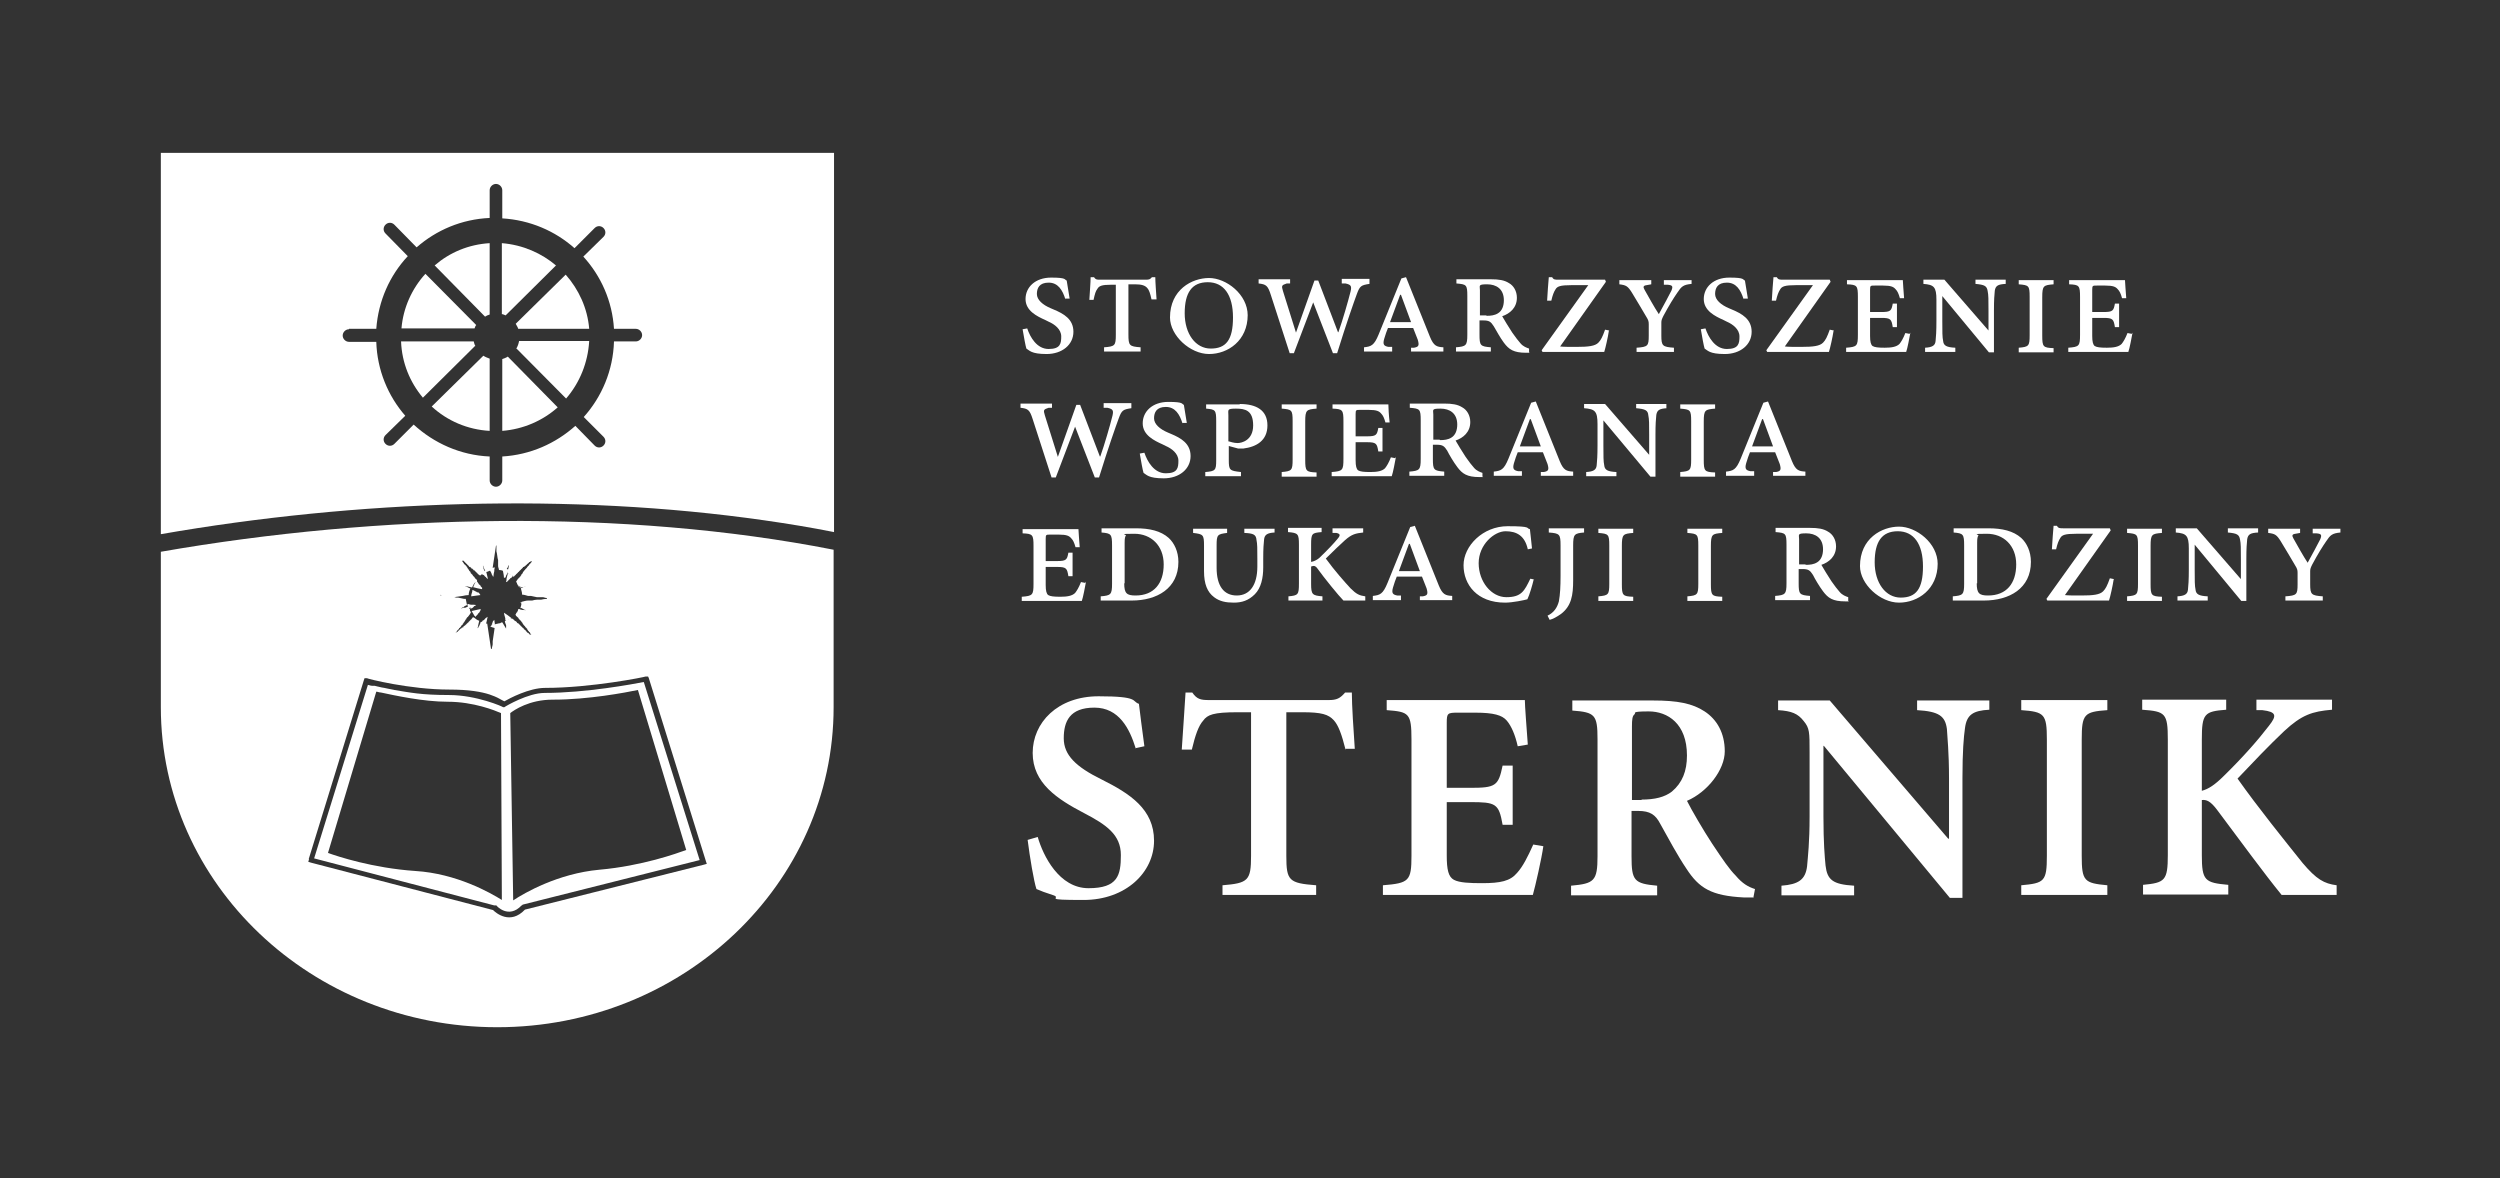 <?xml version="1.0" encoding="UTF-8"?>
<svg id="Layer_1" xmlns="http://www.w3.org/2000/svg" version="1.1" viewBox="0 0 595.3 280.5">
  <rect x="0" y="0" width="595.3" height="280.5" fill="#333333" stroke="none"/>
  <!-- Generator: Adobe Illustrator 29.1.0, SVG Export Plug-In . SVG Version: 2.1.0 Build 142)  -->
  <defs>
    <style>
      .st0 {
        fill: #fff;
      }
    </style>
  </defs>
  <g>
    <path class="st0" d="M270.4,178.1c-1.4-4.5-3.9-9.6-9.8-9.6s-7.3,3.3-7.3,7.3,2.9,6.8,9,9.8c6.8,3.4,12.5,7.1,12.5,14.6s-6.7,14.1-16.8,14.1-5.1-.4-7.1-1.1c-1.9-.6-3.2-1.1-4.1-1.5-.6-1.7-1.6-7.7-2.1-11.7l2.4-.7c1.3,4.5,5.1,12.2,12.1,12.2s7.7-3.1,7.7-7.9-3.4-7.2-8.8-10c-6.3-3.3-12.2-7.1-12.2-14.3s5.9-13.5,15.7-13.5,7.8,1.2,9.6,1.8c.3,2.6.7,5.6,1.3,10.1l-2.3.5Z"/>
    <path class="st0" d="M320.4,178.5c-.9-3.6-1.7-5.8-2.8-7-1.3-1.4-2.9-1.9-7.5-1.9h-3.8v34.2c0,5.9.6,6.5,7.1,7v2.3h-22.3v-2.3c6.1-.5,6.8-1.1,6.8-7v-34.2h-3.2c-5.8,0-7.2.6-8.2,2-1.1,1.2-1.9,3.5-2.7,6.9h-2.4c.3-4.9.7-9.9.9-13.6h1.6c1.1,1.6,2,1.8,4,1.8h28.5c1.9,0,2.7-.4,3.9-1.8h1.6c0,3.1.4,9,.7,13.4h-2.4Z"/>
    <path class="st0" d="M367.5,201.5c-.4,2.9-1.9,9.5-2.5,11.6h-35.7v-2.3c6.2-.5,6.8-1,6.8-7v-27.7c0-6.3-.6-6.6-5.9-7v-2.4h32.9c0,1.4.4,6.4.7,10.6l-2.4.4c-.6-2.7-1.5-4.8-2.6-6.1s-3.1-1.9-7.5-1.9h-4.1c-2.5,0-2.7.1-2.7,2.4v15.5h5.5c6.1,0,6.8-.4,7.8-5.3h2.4v14.1h-2.4c-.9-5.1-1.6-5.4-7.8-5.4h-5.5v12.7c0,3.4.4,5.1,1.7,5.8,1.3.7,3.8.8,6.7.8,4.4,0,6.7-.5,8.3-2.4,1.4-1.5,2.6-3.9,3.9-6.8l2.4.4Z"/>
    <path class="st0" d="M417.4,213.7c-.6,0-1.4,0-2.2,0-7.7-.4-10.6-2.2-13.6-6.8-2.1-3.1-4.3-7.2-6.3-10.8-1.1-2.1-2.4-3-5.2-3h-1.6v10.8c0,5.8.6,6.5,6.1,7v2.3h-20.5v-2.3c5.5-.5,6.3-1.1,6.3-7v-27.9c0-5.8-.6-6.4-6-6.8v-2.4h19.2c5.9,0,9.4.7,12.3,2.6,2.9,1.9,4.8,5.1,4.8,9.5s-4.1,9.7-9,11.8c1.1,2.2,3.9,7,6,10.2,2.6,3.9,4.1,6.1,5.6,7.6,1.6,1.9,3,2.7,4.6,3.2l-.4,2.1ZM390.8,190.4c3.3,0,5.6-.6,7.3-1.9,2.5-2.1,3.6-4.9,3.6-8.6,0-7.6-4.6-10.5-9.1-10.5s-2.9.4-3.4.7c-.5.4-.6,1.2-.6,2.9v17.5h2.4Z"/>
    <path class="st0" d="M473.7,169c-3.9.2-5.4,1.2-5.8,4.4-.3,2.1-.6,5.5-.6,11.9v28.5h-3l-30-36.2h-.1v16.8c0,6.3.3,9.6.5,11.7.4,3.4,1.7,4.5,6.8,4.8v2.3h-17.3v-2.3c4-.3,5.7-1.4,6.1-4.6.2-2.4.6-5.6.6-11.9v-15.2c0-4.9,0-5.8-1.4-7.5-1.4-1.8-2.9-2.4-6.1-2.6v-2.3h12.3l28.2,32.9h.2v-14.3c0-6.4-.4-9.8-.5-11.8-.4-3.1-1.9-4.2-7.1-4.5v-2.3h17.2v2.3Z"/>
    <path class="st0" d="M481.3,213.1v-2.3c5.5-.5,6.1-.9,6.1-7v-27.7c0-6.1-.6-6.6-6.1-7v-2.4h20.5v2.4c-5.5.4-6.1.9-6.1,7v27.7c0,6,.6,6.5,6.1,7v2.3h-20.5Z"/>
    <path class="st0" d="M543.3,213.1c-4-4.9-9.8-12.8-15.4-20.3-1.6-2.1-2.5-2.4-3.6-2.3v13.1c0,6.1.7,6.6,6.3,7.1v2.3h-20.3v-2.3c5.2-.5,5.9-1,5.9-7.1v-27.5c0-6.3-.6-6.7-6.1-7.1v-2.4h20v2.4c-5.2.4-5.8.9-5.8,7.1v12.2c1.6-.4,3.2-1.5,5.3-3.6,4.5-4.4,8.1-8.5,10.7-11.9,1.9-2.4,1.8-3.3-1.6-3.7h-1.4v-2.5h18v2.4c-4.7.4-7.2,1.2-11.4,5.1-3.6,3.4-7.4,7.4-11.1,11.3,4.8,6.8,11.1,14.6,15.5,20.1,3.3,3.9,5.1,4.9,8.1,5.3v2.3h-13.1Z"/>
  </g>
  <g>
    <path class="st0" d="M253.7,71.3c-.7-2.3-1.8-4-4-4s-2.8,1.3-2.8,2.7,1.4,2.6,3.3,3.4l.7.3c2.4,1,4.7,2.3,4.7,5.3,0,3.1-2.7,5.3-6.4,5.3s-4.1-.9-4.8-1.3c-.2-.6-.6-2.8-.9-4.6l1.1-.2c.7,2.1,2.3,4.9,5.1,4.9s3-1.3,3-3-1.6-2.9-3-3.5l-.8-.4c-2-.9-4.7-2.2-4.7-5s2.3-5.1,6.1-5.1,3.1.5,3.7.7c.2,1.1.4,2.5.7,4.3h-1.1Z"/>
    <path class="st0" d="M274.2,71.3c-.3-1.4-.6-2.3-1-2.7-.5-.6-1.3-.9-2.9-.9h-1.6v11.9c0,2.7.2,2.9,2.9,3.1v1h-8.7v-1c2.6-.2,2.8-.4,2.8-3v-11.9h-1.1c-2.3,0-2.9.3-3.3,1-.4.5-.6,1.2-.9,2.6h-1c.1-2.1.3-4,.3-5.4h.8c.4.6.7.6,1.4.6h11c.7,0,1-.1,1.4-.6h.8c0,1.1.2,3.7.3,5.3h-1.1Z"/>
    <path class="st0" d="M297.1,75c0,6.1-4.7,9.3-9.2,9.3s-9.3-4.4-9.3-8.7c0-6.6,5.2-9.4,9.3-9.4s9.2,3.9,9.2,8.9ZM282.1,74.6c0,4.9,2.6,8.4,6.2,8.4s5.3-2,5.3-7.4-2.2-8.4-6-8.4-5.5,2.5-5.5,7.4Z"/>
    <path class="st0" d="M326.1,67.6c-2,.3-2.3.5-3,2.4-.7,1.9-2.5,7-4.7,14.1h-1l-4.7-12.1h0l-4.6,12.1h-1l-4.5-13.9c-.7-2.2-1.1-2.5-2.9-2.7v-1h7.5v1h-.8c-1.2.4-1.3.5-.9,1.8l3.1,9.9h0l4.4-12.4h.9l4.7,12.3h.1c1-2.8,2.3-7.3,2.9-9.7.3-1.3.1-1.6-1.2-1.9h-.9v-1.1h6.6v1Z"/>
    <path class="st0" d="M336,83.8v-1h.7c1.1-.2,1.3-.5.9-1.9l-1.1-2.8h-6c-.3.7-.6,1.6-.9,2.6-.4,1.4,0,1.7,1,1.9h.9v1.1h-6.7v-1c1.7-.2,2.4-.4,3.5-3.1l5.4-13.3,1.1-.3,5.7,14.2c.9,2.2,1.6,2.4,3.2,2.5v1h-7.7ZM333.4,70.2h0l-2.4,6.5h5l-2.4-6.5Z"/>
    <path class="st0" d="M364.3,84h-.9c-3,0-4.1-.8-5.3-2.4-.9-1.2-1.8-2.9-2.4-3.9-.7-1.1-1.1-1.4-2.5-1.4h-.9v3.4c0,2.6.2,2.8,2.7,3v1h-8.3v-1c2.4-.2,2.7-.4,2.7-3v-9.2c0-2.7-.2-2.8-2.6-3v-1h8.2c1.9,0,3.2.2,4.3.9,1.1.6,1.9,1.9,1.9,3.5,0,2.4-1.7,3.8-3.5,4.4.4.7,1.6,2.7,2.4,3.9.9,1.3,1.4,1.9,2,2.6.6.7,1.4,1,2,1.2v.9ZM354,75.2c1,0,1.9-.1,2.7-.6,1-.6,1.4-1.8,1.4-3.1,0-2.7-1.8-3.8-4-3.8s-1.7.3-1.7,1.4v6h1.5Z"/>
    <path class="st0" d="M383.1,78.8c-.2,1.4-.8,4.1-1.1,5h-14.7l-.2-.4,11.1-15.5h-4c-2.7,0-3.4.3-3.8,1-.4.6-.7,1.4-1,2.7h-1c.1-2.2.3-4.2.4-5.6h.8c.3.6.7.6,1.5.6h11.1l.2.5-10.9,15.4c.8.1,2,.1,3.9.1,2.9,0,4.4-.2,5.2-1,.6-.6,1-1.4,1.6-3.1l1,.2Z"/>
    <path class="st0" d="M402.8,67.6c-2,.2-2.4.6-3.4,2.1-.9,1.3-1.9,2.9-3.3,5.5-.4.8-.5,1.1-.5,1.6v3.1c0,2.5.3,2.7,3,2.9v1h-8.9v-1c2.7-.2,2.9-.4,2.9-2.9v-2.7c0-.7-.1-1-.6-1.8-.9-1.5-1.8-3.1-3.4-5.7-1-1.6-1.4-1.8-3-2v-1h7.6v1l-1.1.2c-.8.1-.9.4-.5,1.1.9,1.6,2.4,4.3,3.4,5.8,1.1-2,2.4-4.4,3-5.6.4-1,.3-1.3-.9-1.4h-.9v-1.1h6.6v1Z"/>
    <path class="st0" d="M415.2,71.3c-.7-2.3-1.8-4-4-4s-2.8,1.3-2.8,2.7,1.4,2.6,3.3,3.4l.7.3c2.4,1,4.7,2.3,4.7,5.3,0,3.1-2.7,5.3-6.4,5.3s-4.1-.9-4.8-1.3c-.2-.6-.6-2.8-.9-4.6l1.1-.2c.7,2.1,2.3,4.9,5.1,4.9s3-1.3,3-3-1.6-2.9-3-3.5l-.8-.4c-2-.9-4.7-2.2-4.7-5s2.3-5.1,6.1-5.1,3.1.5,3.7.7c.2,1.1.4,2.5.7,4.3h-1.1Z"/>
    <path class="st0" d="M436.6,78.8c-.2,1.4-.8,4.1-1.1,5h-14.7l-.2-.4,11.1-15.5h-4c-2.7,0-3.4.3-3.8,1-.4.6-.7,1.4-1,2.7h-1c.1-2.2.3-4.2.4-5.6h.8c.3.6.7.6,1.5.6h11.1l.2.5-10.9,15.4c.8.1,2,.1,3.9.1,2.9,0,4.4-.2,5.2-1,.6-.6,1-1.4,1.6-3.1l1,.2Z"/>
    <path class="st0" d="M454.9,79.2c-.2,1.1-.7,3.8-1,4.6h-14.3v-1c2.6-.2,2.8-.4,2.8-3.1v-9c0-2.7-.2-2.9-2.6-3v-1h13.3c0,.7.2,2.6.3,4.3h-1c-.3-1.1-.6-1.7-1-2.1-.5-.6-1.1-.9-3-.9h-2c-1,0-1.1,0-1.1,1v5.3h2.7c2.2,0,2.4-.3,2.7-2h1v5.6h-1c-.3-1.9-.5-2.2-2.7-2.2h-2.7v4.3c0,1.4.2,2.1.6,2.4.5.3,1.3.4,2.9.4s2.8-.2,3.5-.9c.4-.5.9-1.3,1.4-2.6l1,.2Z"/>
    <path class="st0" d="M477.6,67.6c-1.8.1-2.4.4-2.6,1.6-.1,1-.2,2.2-.2,4.7v10h-1.2l-11.1-13.4h0v5.9c0,2.6,0,3.9.2,4.8.1,1.1.8,1.5,2.9,1.6v1h-7.2v-1c1.7-.1,2.4-.5,2.5-1.6.1-.9.2-2.3.2-4.8v-5c0-3.1-.6-3.6-3.1-3.8v-1h5l10.5,12.1h0v-4.7c0-2.6,0-3.8-.2-4.7-.2-1.2-.7-1.5-2.9-1.7v-1h7.2v1Z"/>
    <path class="st0" d="M480.7,83.8v-1c2.4-.2,2.6-.4,2.6-3v-9.1c0-2.7-.2-2.8-2.6-3v-1h8.3v1c-2.4.2-2.7.3-2.7,3.1v9.1c0,2.7.2,2.9,2.7,3v1h-8.3Z"/>
    <path class="st0" d="M507.8,79.2c-.2,1.1-.7,3.8-1,4.6h-14.3v-1c2.6-.2,2.8-.4,2.8-3.1v-9c0-2.7-.2-2.9-2.6-3v-1h13.3c0,.7.2,2.6.3,4.3h-1c-.3-1.1-.6-1.7-1-2.1-.5-.6-1.1-.9-3-.9h-2c-1,0-1.1,0-1.1,1v5.3h2.7c2.2,0,2.4-.3,2.7-2h1v5.6h-1c-.3-1.9-.5-2.2-2.7-2.2h-2.7v4.3c0,1.4.2,2.1.6,2.4.5.3,1.3.4,2.9.4s2.8-.2,3.5-.9c.4-.5.9-1.3,1.4-2.6l1,.2Z"/>
    <path class="st0" d="M269.4,97.2c-2,.3-2.3.5-3,2.4-.7,1.9-2.5,7-4.7,14.1h-1l-4.7-12.1h0l-4.6,12.1h-1l-4.5-13.9c-.7-2.2-1.1-2.5-2.9-2.7v-1h7.5v1h-.8c-1.2.4-1.3.5-.9,1.8l3.1,9.9h0l4.4-12.4h.9l4.7,12.3h.1c1-2.8,2.3-7.3,2.9-9.7.3-1.3.1-1.6-1.2-1.9h-.9v-1.1h6.6v1Z"/>
    <path class="st0" d="M281.6,100.9c-.7-2.3-1.8-4-4-4s-2.8,1.3-2.8,2.7,1.4,2.6,3.3,3.4l.7.3c2.4,1,4.7,2.3,4.7,5.3,0,3.1-2.7,5.3-6.4,5.3s-4.1-.9-4.8-1.3c-.2-.6-.6-2.8-.9-4.6l1.1-.2c.7,2.1,2.3,4.9,5.1,4.9s3-1.3,3-3-1.6-2.9-3-3.5l-.8-.4c-2-.9-4.7-2.2-4.7-5s2.3-5.1,6.1-5.1,3.1.5,3.7.7c.2,1.1.4,2.5.7,4.3h-1.1Z"/>
    <path class="st0" d="M295.2,96.2c4,0,6.6,1.5,6.6,5.1s-2.6,5.1-5.7,5.5c-.5,0-.9,0-1.3,0l-2.2-.6v3.3c0,2.5.2,2.6,2.9,2.9v1h-8.5v-1c2.4-.2,2.6-.4,2.6-2.8v-9.3c0-2.7-.2-2.8-2.4-3v-1h8ZM292.6,105.1c.4.1,1.2.4,2.1.4s3.7-.6,3.7-4.2-1.9-4-4.1-4-1.8.3-1.8,1.6v6.2Z"/>
    <path class="st0" d="M305.2,113.4v-1c2.4-.2,2.6-.4,2.6-3v-9.1c0-2.7-.2-2.8-2.6-3v-1h8.3v1c-2.4.2-2.7.3-2.7,3.1v9.1c0,2.7.2,2.9,2.7,3v1h-8.3Z"/>
    <path class="st0" d="M332.4,108.8c-.2,1.1-.7,3.8-1,4.6h-14.3v-1c2.6-.2,2.8-.4,2.8-3.1v-9c0-2.7-.2-2.9-2.6-3v-1h13.3c0,.7.1,2.6.3,4.3h-1c-.3-1.1-.6-1.7-1-2.1-.5-.6-1.1-.9-3-.9h-2c-1,0-1.1,0-1.1,1v5.3h2.7c2.2,0,2.4-.3,2.7-2h1v5.6h-1c-.3-1.9-.5-2.2-2.7-2.2h-2.7v4.3c0,1.4.2,2.1.6,2.4.5.3,1.3.4,2.9.4s2.8-.2,3.5-.9c.4-.5.9-1.3,1.4-2.6l1,.2Z"/>
    <path class="st0" d="M353.2,113.6h-.9c-3,0-4.1-.8-5.3-2.4-.9-1.2-1.9-2.9-2.4-3.9-.7-1.1-1.1-1.4-2.5-1.4h-.9v3.4c0,2.6.2,2.8,2.7,3v1h-8.3v-1c2.4-.2,2.7-.4,2.7-3v-9.2c0-2.7-.2-2.8-2.6-3v-1h8.2c1.9,0,3.2.2,4.3.9,1.1.6,1.9,1.9,1.9,3.5,0,2.4-1.7,3.8-3.5,4.4.4.7,1.6,2.7,2.4,3.9.9,1.3,1.4,1.9,2,2.6.6.7,1.4,1,2,1.2v.9ZM342.9,104.8c1,0,1.9-.1,2.7-.6,1-.6,1.4-1.8,1.4-3.1,0-2.7-1.8-3.8-4-3.8s-1.7.3-1.7,1.4v6h1.5Z"/>
    <path class="st0" d="M366.9,113.4v-1h.7c1.1-.2,1.3-.5.9-1.9l-1.1-2.8h-6c-.3.7-.6,1.6-.9,2.6-.4,1.4,0,1.7,1,1.9h.9v1.1h-6.7v-1c1.7-.2,2.4-.4,3.5-3.1l5.4-13.3,1.1-.3,5.7,14.2c.9,2.2,1.6,2.4,3.2,2.5v1h-7.7ZM364.3,99.8h0l-2.4,6.5h5l-2.4-6.5Z"/>
    <path class="st0" d="M397,97.2c-1.8.1-2.4.4-2.6,1.6-.1,1-.2,2.2-.2,4.7v10h-1.2l-11.2-13.4h0v5.9c0,2.6,0,3.9.2,4.8.1,1.1.8,1.5,2.9,1.6v1h-7.2v-1c1.7-.1,2.4-.5,2.5-1.6.1-.9.2-2.3.2-4.8v-5c0-3.1-.6-3.6-3.2-3.8v-1h5l10.5,12.1h0v-4.7c0-2.6,0-3.8-.2-4.7-.1-1.2-.7-1.5-2.9-1.7v-1h7.2v1Z"/>
    <path class="st0" d="M400.1,113.4v-1c2.4-.2,2.6-.4,2.6-3v-9.1c0-2.7-.2-2.8-2.6-3v-1h8.3v1c-2.4.2-2.7.3-2.7,3.1v9.1c0,2.7.2,2.9,2.7,3v1h-8.3Z"/>
    <path class="st0" d="M422.2,113.4v-1h.7c1.1-.2,1.3-.5.9-1.9l-1.1-2.8h-6c-.3.7-.6,1.6-.9,2.6-.4,1.4,0,1.7,1,1.9h.9v1.1h-6.7v-1c1.7-.2,2.4-.4,3.5-3.1l5.4-13.3,1.1-.3,5.7,14.2c.9,2.2,1.6,2.4,3.2,2.5v1h-7.7ZM419.6,99.8h0l-2.4,6.5h5l-2.4-6.5Z"/>
    <path class="st0" d="M258.6,138.5c-.2,1.1-.7,3.8-1,4.6h-14.3v-1c2.6-.2,2.8-.4,2.8-3.1v-9c0-2.7-.2-2.9-2.6-3v-1h13.3c0,.7.2,2.6.3,4.3h-1c-.3-1.1-.6-1.7-1-2.1-.5-.6-1.1-.9-3-.9h-2c-1,0-1.1,0-1.1,1v5.3h2.7c2.2,0,2.4-.3,2.7-2h1v5.6h-1c-.3-1.9-.5-2.2-2.7-2.2h-2.7v4.3c0,1.4.2,2.1.6,2.4.5.3,1.3.4,2.9.4s2.8-.2,3.5-.9c.4-.5.9-1.3,1.4-2.6l1,.2Z"/>
    <path class="st0" d="M270.5,125.8c3.2,0,5.9.6,7.8,2.3,1.3,1.2,2.3,3.2,2.3,5.7,0,6.3-5.1,9.2-11.1,9.2h-7.4v-1c2.4-.2,2.7-.4,2.7-3v-9.1c0-2.7-.2-2.9-2.5-3.1v-1h8.3ZM267.7,138.9c0,2.4.6,2.9,2.7,2.9,4.4,0,6.7-2.9,6.7-7.4s-3-7.3-7-7.3-1.8.2-2,.4c-.2.3-.3.7-.3,1.7v9.7Z"/>
    <path class="st0" d="M303.5,126.8c-1.7.1-2.4.5-2.5,1.7-.1.9-.2,2.1-.2,4.6v2c0,2.5-.5,4.9-2,6.4s-3.1,2-5,2-3.4-.3-4.7-1.3c-1.6-1.2-2.4-3.1-2.4-6.2v-6.1c0-2.6-.2-2.7-2.6-3v-1h8.1v1c-2.3.3-2.5.4-2.5,3v5.3c0,4.3,1.7,6.6,4.8,6.6s4.9-2.5,4.9-6.9v-1.7c0-2.6,0-3.7-.2-4.6-.1-1.3-.7-1.6-2.9-1.7v-1h7.2v1Z"/>
    <path class="st0" d="M319.9,143c-1.1-1.1-4.6-5.4-6.1-7.5-.6-.9-1-.8-1.6-.6v4.1c0,2.6.3,2.8,2.7,3v1h-8.1v-1c2.3-.2,2.5-.4,2.5-3v-9.3c0-2.6-.2-2.8-2.6-3v-1h8v1c-2.3.2-2.5.3-2.5,3v4.1c.6-.1,1.3-.4,1.9-.9,1.7-1.6,3.7-3.7,4.4-4.6.7-.8.7-1.2-.3-1.4h-.9v-1.1h7.3v1c-1.8.2-2.7.4-4.3,1.8-1,.9-2.9,2.7-4.6,4.4,2.1,2.9,4.6,5.7,5.9,7.1,1.4,1.4,2.1,1.7,3.5,1.9v1h-5Z"/>
    <path class="st0" d="M338.1,143v-1h.7c1.1-.2,1.3-.5.9-1.9l-1.1-2.8h-6c-.3.7-.6,1.6-.9,2.6-.4,1.4,0,1.7,1,1.9h.9v1.1h-6.7v-1c1.7-.2,2.4-.4,3.5-3.1l5.4-13.3,1.1-.3,5.7,14.2c.9,2.2,1.6,2.4,3.2,2.5v1h-7.7ZM335.5,129.5h0l-2.4,6.5h5l-2.4-6.5Z"/>
    <path class="st0" d="M365.2,138c-.3,1.3-1,3.7-1.5,4.7-.7.2-3.5.8-5.3.8-6.7,0-9.9-4.3-9.9-8.9s4.6-9.3,10.5-9.3,4.3.5,5.3.7c.2,1.5.3,2.9.5,4.6l-1,.2c-.7-3.2-2.6-4.3-5.3-4.3s-6.4,3.2-6.4,7.6,3,8.1,6.6,8.1,4.3-1.5,5.7-4.4l1,.2Z"/>
    <path class="st0" d="M377.2,126.8c-2.3.2-2.6.4-2.6,3.1v8.3c0,3.5-.4,6.1-2.9,8-1,.7-1.9,1.2-2.7,1.4l-.5-1c1.5-.7,2.3-1.9,2.7-3.4.3-1.6.4-3.6.4-6.1v-7.2c0-2.7-.2-2.9-2.8-3.1v-1h8.4v1Z"/>
    <path class="st0" d="M380.6,143v-1c2.4-.2,2.6-.4,2.6-3v-9.1c0-2.7-.2-2.8-2.6-3v-1h8.3v1c-2.4.2-2.7.3-2.7,3.1v9.1c0,2.7.2,2.9,2.7,3v1h-8.3Z"/>
    <path class="st0" d="M401.8,143v-1c2.4-.2,2.6-.4,2.6-3v-9.1c0-2.7-.2-2.8-2.6-3v-1h8.3v1c-2.4.2-2.7.3-2.7,3.1v9.1c0,2.7.2,2.9,2.7,3v1h-8.3Z"/>
    <path class="st0" d="M440.3,143.2h-.9c-3,0-4.1-.8-5.3-2.4-.9-1.2-1.9-2.9-2.4-3.9-.7-1.1-1.1-1.4-2.5-1.4h-.9v3.4c0,2.6.2,2.8,2.7,3v1h-8.3v-1c2.4-.2,2.7-.4,2.7-3v-9.2c0-2.7-.2-2.8-2.6-3v-1h8.2c1.9,0,3.2.2,4.3.9,1.1.6,1.9,1.9,1.9,3.5,0,2.4-1.7,3.8-3.5,4.4.4.7,1.6,2.7,2.4,3.9.9,1.3,1.4,1.9,2,2.6.6.7,1.4,1,2,1.2v.9ZM430,134.5c1,0,1.9-.1,2.7-.6,1-.6,1.4-1.8,1.4-3.1,0-2.7-1.8-3.8-4-3.8s-1.7.3-1.7,1.4v6h1.5Z"/>
    <path class="st0" d="M461.4,134.2c0,6.1-4.7,9.3-9.2,9.3s-9.3-4.4-9.3-8.7c0-6.6,5.2-9.4,9.3-9.4s9.2,3.9,9.2,8.9ZM446.4,133.9c0,4.9,2.6,8.4,6.2,8.4s5.3-2,5.3-7.4-2.2-8.4-6-8.4-5.5,2.5-5.5,7.4Z"/>
    <path class="st0" d="M473.5,125.8c3.2,0,5.9.6,7.8,2.3,1.3,1.2,2.3,3.2,2.3,5.7,0,6.3-5.1,9.2-11.2,9.2h-7.4v-1c2.4-.2,2.7-.4,2.7-3v-9.1c0-2.7-.2-2.9-2.5-3.1v-1h8.3ZM470.7,138.9c0,2.4.6,2.9,2.7,2.9,4.4,0,6.7-2.9,6.7-7.4s-3-7.3-7-7.3-1.8.2-2,.4c-.2.3-.3.7-.3,1.7v9.7Z"/>
    <path class="st0" d="M503.3,138c-.2,1.4-.8,4.1-1.1,5h-14.7l-.2-.4,11.1-15.5h-4c-2.7,0-3.4.3-3.8,1-.4.6-.7,1.4-1,2.7h-1c.1-2.2.3-4.2.4-5.6h.8c.3.6.7.6,1.5.6h11.1l.2.5-10.9,15.4c.8.1,2,.1,3.9.1,2.9,0,4.4-.2,5.2-1,.6-.6,1-1.4,1.6-3.1l1,.2Z"/>
    <path class="st0" d="M506.5,143v-1c2.4-.2,2.6-.4,2.6-3v-9.1c0-2.7-.2-2.8-2.6-3v-1h8.3v1c-2.4.2-2.7.3-2.7,3.1v9.1c0,2.7.2,2.9,2.7,3v1h-8.3Z"/>
    <path class="st0" d="M537.7,126.8c-1.8.1-2.4.4-2.6,1.6-.1,1-.2,2.2-.2,4.7v10h-1.2l-11.1-13.4h0v5.9c0,2.6,0,3.9.2,4.8.1,1.1.8,1.5,2.9,1.6v1h-7.2v-1c1.7-.1,2.4-.5,2.5-1.6.1-.9.2-2.3.2-4.8v-5c0-3.1-.6-3.6-3.1-3.8v-1h5l10.5,12.1h0v-4.7c0-2.6,0-3.8-.2-4.7-.2-1.2-.7-1.5-2.9-1.7v-1h7.2v1Z"/>
    <path class="st0" d="M557.3,126.8c-2,.2-2.4.6-3.4,2.1-.9,1.3-1.9,2.9-3.3,5.5-.4.8-.5,1.1-.5,1.6v3.1c0,2.5.3,2.7,3,2.9v1h-8.9v-1c2.7-.2,2.9-.4,2.9-2.9v-2.7c0-.7-.1-1-.6-1.8-.9-1.5-1.8-3.1-3.4-5.7-1-1.6-1.4-1.8-3-2v-1h7.6v1l-1.1.2c-.8.1-.9.4-.5,1.1.9,1.6,2.4,4.3,3.4,5.8,1.1-2,2.4-4.4,3-5.6.4-1,.3-1.3-.9-1.4h-.9v-1.1h6.6v1Z"/>
  </g>
  <g>
    <path class="st0" d="M114,141.1c0,0-.1,0-.2,0h0c0,0-.1,0-.1,0,0,0,0,0,0-.1,0,0-.1,0-.2,0,0,0,0,0,0-.1,0,0-.2,0-.2,0,0,0,0,0,0-.1,0,0-.1,0-.2,0,0,0,0,0,0-.1h-.1c0,0-.1,0-.1,0,0,0,0,0,0-.1,0,0-.1,0-.2,0,0,0,0,0,0-.1,0,0-.1,0-.2,0,0,.5-.3.9-.3,1.5.7-.1,1.5-.2,2.2-.3h0Z"/>
    <path class="st0" d="M112,144.6c0,.1,0,.2,0,.3,0,0,.1,0,.2,0h0c0,0,.1,0,.1,0,0,0,0,0,0-.1,0,0,.1,0,.2,0h0c0-.1.1-.1.2-.2h0c0-.1.1-.1.2-.2,0,0,0,0,0-.1h.1c0,0,.1,0,.1,0,0,0,0,0,0-.1h.1c0,0,.1,0,.1,0,0,0,0,0,0-.1h.1c0,0,0,0,0,0-.1-.1-.3,0-.5-.1h0c0,0-.4,0-.4,0h0c0,0-.3,0-.3,0-.3,0-.6-.2-.9-.2,0,.4.1.8.2,1.2h0Z"/>
    <path class="st0" d="M125.4,138.9c0,0,0-.1,0-.2,0,0,0,0-.1,0h0c0-.1,0-.1-.1-.2,0-.1,0-.2-.2-.3h0c-.4.5-.9,1.1-1.3,1.7h0c.5,0,.9-.1,1.4-.2.2,0,.4-.2.7-.2,0-.2,0-.3-.2-.4h0s0,0,0,0c0,0,0,0,0,0h0Z"/>
    <path class="st0" d="M118.1,215.6h.1c0,.1,2.9,3.3,6,0h.1c0-.1.2-.2.2-.2l42.1-10.6-13.3-42.4c-2.6.5-13.8,2.6-23.6,2.6h0c-4,0-9.3,3.2-9.3,3.2l-.3.2h-.3c0-.1-6.3-2.9-12.9-2.9s-9.3-.6-13-1.2c-1.2-.2-2.2-.5-3-.6h0c-.8-.2-1.4-.3-1.7-.4h-.6c0-.1,0,0,0,0-.4,0-.7-.2-1-.2l-12.8,41.3,42.9,11.2h.2ZM131.6,166.6h.2c8.3,0,17.2-1.7,20.1-2.3l11.5,38.1c-2.2.8-10.5,3.8-20.7,4.7-9.8.9-17.8,5.5-20.5,7.3l-.7-44.6c.9-.7,4.5-3.2,10.1-3.2h0ZM98.9,207.4c-10.2-.7-18.6-3.5-20.8-4.3l11.5-38.4c.3,0,.7.2,1.1.2,3.3.7,10.1,2.2,15.9,2.2h0c6.2,0,11.3,2.1,12.7,2.7l.2,44.5c-2.7-1.7-10.8-6.3-20.6-6.9Z"/>
    <path class="st0" d="M114.8,148.6h.1s0,0,0,.1h.1s0,0,0,.1c0,0,.1,0,.2,0,0,0,0,0,0,.1.1,0,.2,0,.3.1,0,0,0,0,.1,0,.2-.7.4-1.4.5-2.1h-.1c-.1.2-.3.2-.4.3,0,0,0,0,0,.1h-.1c0,0,0,.1-.1.2h-.1c0,0,0,.1-.1.2h-.2c0,.1-.1.1-.1.1,0,0,0,.1-.1.2h-.1s0,0,0,.1c0,0-.1,0-.2.1h0c0,.1.1.2.2.2,0,0,0,0,0,.1Z"/>
    <path class="st0" d="M112.9,146.6c0,0,.1,0,.2.1,0,.1,0,0,.1.2,0,0,0,0,0,0,0,0,0,0,.1-.1h0c0-.1.1-.2.2-.2h0c0-.1.1-.2.2-.2h0c0-.1,0-.1.1-.2h0c0-.1.1-.2.2-.2h0c0-.1.1-.2.2-.2h0c0-.1,0-.2.1-.2h0c0-.1,0-.1.1-.2,0,0,0-.1,0-.2h0c0,0,0,0,.1-.2-.7.2-1.5.3-2.2.5.2.3.4.7.6,1Z"/>
    <path class="st0" d="M123.7,145.3s0,0,.1,0h0c0,.1.1.2.2.2h0c0,.1.1.2.2.2h0c0,.1.1.2.1.2h0c0,.2.1.2.2.2h0c0,.1.1.2.2.2h0c0,.1,0,.2.1.2,0,0,0,.1,0,.2h0c0,0,0,.1,0,.2h0c0,0,0-.1.1-.2h0c0-.1,0-.2.1-.2h0c0-.1,0-.1.1-.2,0-.1,0-.2.1-.3,0,0,0,0,.1,0,0-.2.1-.3.2-.5-.3,0-.6-.1-.9-.2-.2,0-.3,0-.5,0h0c-.2-.1-.3,0-.4-.2h-.3c0,0,0,0,.1.1h0Z"/>
    <path class="st0" d="M125,141.3c.4,0,.9.1,1.3.2,0-.3-.2-1.2-.3-1.4h0c-.1,0-.2,0-.3.2h-.1s0,0,0,.1c0,0-.2,0-.2,0,0,0,0,0,0,.1,0,0-.1,0-.2,0,0,0,0,0,0,.1h-.1c0,0-.1,0-.1,0,0,0,0,0,0,.1h-.1c0,0-.1,0-.1,0,0,0,0,0,0,.1h-.1c0,0-.1,0-.1,0,.2.2.5,0,.8.2h0Z"/>
    <path class="st0" d="M120.4,137.5c0,0,0-.1,0-.2h.1c0-.1,0-.2,0-.3,0,0,0,0,.1,0,0,0,0-.1,0-.2,0,0,0,0,.1,0h0c0-.1,0-.2.1-.2,0,0,0-.1,0-.2,0,0,0,0,.1,0h0c0-.1,0-.1,0-.1h0c0-.1,0-.1.1-.2,0-.1.2-.3.2-.5-.5,0-.9-.3-1.5-.3,0,.8.3,1.5.3,2.3h0Z"/>
    <path class="st0" d="M121.6,149.4c0-.1,0-.2,0-.2h0c0-.1,0-.1-.1-.2,0,0,0-.1,0-.2,0,0,0,0-.1,0h0c0-.1,0-.1-.1-.2,0,0,0-.1,0-.2,0,0,0,0-.1,0,0,0,0-.1,0-.2,0,0,0,0-.1,0-.1-.2-.2-.4-.3-.6h0c-.1,0,0,.3-.1.5h0v.4h0v.3h0v.4c0,.2-.1.4-.1.7l1.1-.2c.1,0,.3-.1.4-.2Z"/>
    <path class="st0" d="M38.3,131.4s0,.3,0,.9c0,3,0,13.7,0,36.1,0,42.1,35.9,76.2,80.1,76.2s80.1-34.1,80.1-76.2c0-.6,0-1.2,0-1.8,0-.4,0-.8,0-1.2,0-5.8,0-10.8,0-15.2,0-13.4,0-18.8,0-19.3,0,0,0,0,0,0-49.9-9.8-108.2-8.6-160.3.5ZM105.7,142.4c.5,0,1,0,1.4-.2h.3c0,0,.4,0,.4,0h0c0,0,.3,0,.3,0h0c.7-.1,1.4-.2,2.1-.3.4-.1.9-.2,1.4-.2,0-.6.2-1.1.4-1.6,0,0-.1,0-.2,0,0,0,0,0,0-.1,0,0-.1,0-.2,0,0,0,0,0,0-.1,0,0-.1,0-.2,0,0,0,0,0,0-.1,0,0-.1,0-.2,0,0,0,0,0,0-.1h-.1c0,0-.1,0-.1,0h0c0,0-.1,0-.2-.1h0c0-.1,1.6.3,1.6.3.1-.3.5-1,.8-1.3h0c0,.1,0,.2-.1.2h0c0,.1,0,.2-.1.2h0c0,.1,0,.1-.1.2,0,0,0,.2,0,.2,0,0,0,0-.1,0,0,.2,0,.3-.2.4h0c.7.2,1.5.4,2.2.5,0,0,0-.1,0-.2h0c0,0,0-.1,0-.2,0,0,0,0-.1,0h0c0-.1-.1-.2-.2-.2h0c0-.1,0-.1-.1-.2h0c0-.2-.1-.2-.2-.2h0c0-.1-.1-.2-.2-.2h0c0-.1,0-.1-.1-.2-.1-.2-.2-.3-.3-.4,0,0,0,0,0,0,0,0,0-.1,0-.2h0c0-.1,0-.2-.1-.2h0c0-.2-.1-.2-.2-.2h0c0-.1-.1-.2-.2-.2h0c0-.1,0-.1-.1-.2h0c0-.1-.1-.2-.2-.2h0c0-.1-.1-.2-.2-.2h0c0-.1,0-.2-.1-.2h0c0-.1-.1-.2-.2-.2h0c0-.1-.2-.2-.2-.2,0,0,0-.1,0-.2h-.1v-.2s0,0-.1,0h0c0-.1-.1-.2-.2-.2,0,0,0-.1,0-.2,0,0,0,0-.1,0h0c0-.1,0-.1-.1-.2h0c0-.1-.1-.2-.2-.2,0,0,0-.1,0-.2,0,0,0,0-.1,0h0c0-.1,0-.1-.1-.2h0c0-.1-.1-.2-.2-.2h0c0-.2-.1-.2-.2-.2h0c0-.1-.1-.2-.2-.2h0c0-.1,0-.1-.1-.2-.1-.2-.2-.3-.3-.4v-.2c0,0,.1,0,.2,0h0c0,0,.1,0,.1,0,0,0,0,0,0,.1h.1c0,0,0,.1.1.2h.1c0,0,0,.1.1.2h.1s0,0,0,.1h.1c0,0,0,.1.1.2h.1c0,0,0,.1.1.2h.1s0,0,0,.1h.1c0,0,0,.1.1.2h.1v.2c.2,0,.2,0,.3,0,0,0,0,0,0,.1h.1s0,0,0,.1h.1c0,0,0,.1.1.2,0,0,.1,0,.2,0,0,0,0,0,0,.1h.1s0,0,0,.1h.1c0,0,0,.1.1.2,0,0,.1,0,.2,0,0,0,0,0,0,.1h.1s0,0,0,.1h.1c0,0,0,.1.1.2h.1c0,0,0,.1.1.2h.1c0,0,0,.1.1.2h.1s0,0,0,.1c.2.1.3.2.4.3.1,0,.1,0,.2,0h0c0,0,.1,0,.1,0,0,0,0,0,0-.1h.1s0,0,0-.1h.1s0,0,0-.1c0,0,.1,0,.2,0,.2,0,.3-.2.5-.3,0-.4-.2-.8-.3-1.1,0-.2,0-.3-.1-.4v-.2c0,0,0,0,0,0,.1,0,0,0,.1.2h0c0,.1,0,.1.1.2h0c0,.1,0,.1,0,.1h0c0,.1,0,.1.1.2h0c0,.1,0,.1.1.2,0,0,0,.1,0,.2,0,0,0,0,.1,0,0,.1.1.2.2.4.3,0,.7-.2.9-.3h.3c0,0,.3,0,.3,0h0c0,0,0,0,0,0l.9-6c.1,0,0,0,.1,0h0v.4h0v.3h0v.3h0v.4c.2.6.2,1.5.4,2.1v.4h0v.3h0v.3h0v.4c0,.3.2.6.2.9h0c.1.1.4,0,.6.1.3.1.7.2,1,.3,0,0,0-.1,0-.2,0,0,0,0,.1,0h0c0-.1,0-.1.1-.2,0,0,0-.2,0-.2,0,0,0,0,.1,0,0,0,0-.1,0-.2,0,0,0,0,.1,0h0c0-.1,0-.1.1-.2h0c0-.2.2-.3.2-.5h.1c-.1.6-.3,1.2-.4,1.9.3,0,.5.3.8.4h-.1s0,0,0-.1h-.1c-.1,0-.2-.2-.4-.2,0,0,0,0-.1,0-.1.4-.2.8-.3,1.2v.2h0c0,.2,0,.3-.1.4v.2c0,0,.1,0,.2-.1h0c0,0,.1,0,.1,0,0,0,0,0,0-.1h.1c0,0,0-.1.1-.2h.1c0,0,0-.1.1-.2h.1s0,0,0-.1h.1c0,0,0-.1.1-.2.2-.1.3-.1.4-.3h.1c0-.1,0-.1,0-.1,0,0,0,0,0-.1h-.1s0,0,0-.1h.1c0,.1,0,.1.2.2h0c.2,0,.2,0,.2-.1h.1c0,0,0-.1.1-.2h.1s0,0,0-.1h.1c0,0,0-.1.1-.2h.1c0,0,0-.1.1-.2h.1s0,0,0-.1h.1c0,0,0-.1.1-.2h.1c0,0,0-.1.1-.2h.1c0,0,0-.1.1-.2h.1s0,0,0-.1h.1c0,0,0-.1.1-.2h.1c0,0,0-.1.1-.2h.1s0,0,0-.1h.1v-.2c.2,0,.2,0,.3,0,0,0,0,0,0-.1h.1s0,0,0-.1h.1s0,0,0-.1c0,0,.1,0,.2,0,0,0,0-.1.1-.2h.1c0,0,0-.1.1-.2h.1s0,0,0-.1h.1s0,0,0-.1c0,0,.1,0,.2,0v-.2c.3-.1.4-.1.5-.3h.2c0,.1,0,.1-.1.2h0c0,.1,0,.2-.1.2h0c0,.1-.1.2-.2.2h0c0,.1-.1.2-.2.2h0c0,.1,0,.1-.1.2h0c0,.1-.1.2-.2.2h0c0,.1-.1.2-.2.2h0c0,.1,0,.2-.1.2h0c0,.1-.2.2-.2.2h0c0,.1-.1.2-.2.2h0c0,.2-.1.2-.2.2h0c0,.1,0,.2-.1.2h0c0,.1-.2.2-.2.2,0,0,0,.1,0,.2h-.1v.2s0,0-.1,0h0c0,.1-.1.2-.2.2,0,0,0,.1,0,.2,0,0,0,0-.1,0h0c0,.1,0,.2-.1.2h0c0,.1-.1.2-.2.2h0c0,.2-.1.2-.2.2h0c0,.2-.1.2-.2.2h0c0,.1,0,.1-.1.2-.1.2-.2.3-.3.4,0,.2,0,.2.1.3h0c0,.1,0,.1.1.2,0,0,0,.1,0,.2,0,0,0,0,.1,0,0,.1,0,.2.1.3,0,0,0,0,0,0,0,0,0,0,.1,0,0,.1,0,.2.1.3.6-.1,1.3-.3,1.9-.4h0c-.2.2-.2.3-.4.3h-.1s0,0,0,.1c0,0-.2,0-.2,0,0,0,0,0,0,.1,0,0-.1,0-.2,0,0,0,0,0,0,.1,0,0-.2,0-.2,0,0,0,0,0,0,.1h-.1c0,0-.1,0-.2.1.1.5.3.9.3,1.5.5,0,1,.2,1.4.3h.3c0,0,.4,0,.4,0,.4.1,1,.2,1.4.3h.4c0,0,.3,0,.3,0h0c0,0,.3,0,.3,0h0c0,0,.4,0,.4,0,.3,0,.6.2,1,.2,0,0,0,.1,0,.2-.5,0-1,.1-1.4.2h-.4c0,0-.3,0-.3,0h0s-.3,0-.3,0h0c-.4,0-.7.1-1.1.2h0c0,0-.3,0-.3,0h0c0,0-.3,0-.3,0h0c0,0-.4,0-.4,0-.5,0-1,.2-1.5.3,0,.6-.2,1-.3,1.5,0,0,.1,0,.2,0h0c0,0,.1,0,.1,0h0c0,0,.1,0,.1,0h0c0,.1.1.1.1.1,0,0,0,0,0,.1h.1c0,0,.1,0,.1,0,0,0,0,0,0,.1,0,0,.2,0,.2,0,0,0,0,0,0,.1h.1s.1,0,.1,0h0c0,0,.1.1.2.1h0c-.6,0-1.2-.1-1.8-.3,0,.1,0,.2-.1.3h0c0,.1,0,.2-.1.2,0,.1,0,.2-.1.3,0,0,0,0-.1,0h0c0,.1,0,.1-.1.2,0,.1-.1.2-.2.4.1,0,.1.2.2.3,0,0,0,0,.1,0h0c0,.2.1.2.2.2h0c0,.1.1.2.2.2h0c0,.1,0,.1.1.2h0c0,.1.1.2.2.2h0c0,.1.1.2.2.2h0c0,.1.1.2.2.2h0c0,.1,0,.2.1.2h0c0,.1.1.2.2.2,0,0,0,.1,0,.2,0,0,0,0,.1,0h0c0,.1,0,.1.1.2h0c0,.1.1.2.2.2h0c0,.2.1.2.2.2h0c0,.1,0,.2.1.2h0c0,.1.1.2.2.2h0c0,.1.1.2.2.2,0,0,0,.1,0,.2,0,0,0,0,.1,0h0c0,.1,0,.1.1.2h0c0,.1.1.2.2.2h0c0,.2.1.2.2.2h0c0,.1,0,.1.1.2,0,.1.1.3.3.4h0c-.2,0-.2,0-.3,0h0c0,0-.1,0-.2-.1,0,0,0,0,0-.1h-.1c0,0,0-.1-.1-.2,0,0-.1,0-.2,0h0c0-.1-.1-.1-.1-.1,0,0,0,0,0-.1h-.1c0,0,0-.1-.1-.2h-.1v-.2h-.2s0,0,0-.1h-.1c0,0,0-.1-.1-.2h-.1v-.2h-.2s0,0,0-.1h-.1c0,0,0-.1-.1-.2h-.1c0,0,0-.1-.1-.2h-.1c0,0,0-.1-.1-.2h-.1s0,0,0-.1h-.1c0,0,0-.1-.1-.2h-.1c0,0,0-.1-.1-.2h-.2c0-.1-.1-.1-.1-.1,0,0,0-.1-.1-.2h-.1v-.2h-.3c0-.1-.1-.1-.1-.1,0,0,0-.1-.1-.2-.1-.1-.3-.1-.4-.3,0,0-.1,0-.2,0h0c0,0-.1,0-.2.1h0c0-.1,0-.1.2-.2h0c-.6-.5-1.2-.9-1.8-1.3,0,.4.2.9.3,1.3v.2h0c0,.2,0,.3.1.4,0,0,0,0,.1,0,0-.1.1,0,.2-.1h0c0,0,.1,0,.1,0h0c0-.1.1-.1.2-.2,0,0,0,0,0-.1h.1c-.3.2-.5.4-.9.5,0,.3.2.7.3,1v.3h0c0,.1,0,.3,0,.4h0c0,.1,0,0,0,.1,0,0,0,0,0,0-.3-.5-.6-1-.9-1.5-.3,0-.4.1-.5.2-.4,0-.8.2-1.2.2-.2,1.4-.4,2.7-.6,4.1h0v.3h0v.4c0,.3-.2.7-.2,1.1,0,0-.1,0-.2,0-.3-2-.6-4-.9-6-.5,0-1.1-.2-1.5-.4,0,0,0,0-.1.1h0c0,.1,0,.1,0,.1h0c0,.1,0,.1-.1.2h0c0,.1,0,.2-.1.2,0,0,0,.1,0,.2,0,0,0,0-.1,0,0,0,0,.1,0,.2,0,0,0,0-.1,0h0c0,.1,0,.1-.1.2h0c0,.1,0,.1,0,.1,0,.1,0,0-.2.2.1-.6.3-1.2.4-1.8-.3,0-1.1-.6-1.3-.8-.2,0-.3,0-.4.2,0,0,0,0,0,.1h-.1s0,.1-.1.2h-.1s0,0,0,.1h-.1s0,.1-.1.2h-.1c0,0,0,.1-.1.2h-.1s0,0,0,.1h-.1v.2h-.2c0,0,0,.1-.1.2h-.1c0,0,0,.1-.1.2h-.1s0,0,0,.1h-.1c0,0,0,.1-.1.2,0,0-.1,0-.2,0,0,0,0,0,0,.1h-.1s0,0,0,.1h-.1v.2c-.2,0-.2,0-.3,0h0c0,.1-.1.1-.1.1,0,0,0,0,0,.1h-.1s0,0,0,.1c0,0-.1,0-.2,0,0,0,0,.1-.1.2h-.1c0,0,0,.1-.1.2h-.1s0,0,0,.1h-.1c0,0,0,.1-.1.2-.2.1-.3.1-.4.3-.1,0,0,0-.1,0h0c0,0,.2-.2.2-.2h0c0-.1,0-.1.1-.2h0c0-.2.1-.2.2-.2h0c0-.2.1-.2.2-.2h0c0-.1,0-.1.1-.2h0c0-.2.1-.2.2-.2h0c0-.1.1-.2.2-.2h0c0-.1,0-.1.1-.2h0c0-.2.1-.2.2-.2h0c0-.1.1-.2.2-.2,0,0,0-.1,0-.2,0,0,0,0,.1,0h0c0-.1,0-.1.1-.2h0c0-.1.1-.2.2-.2,0,0,0-.1,0-.2,0,0,0,0,.1,0h0c0-.1,0-.1.1-.2h0c0-.2.1-.2.2-.2,0,0,0-.1,0-.2,0,0,0,0,.1,0h0c0-.1,0-.2.1-.2h0c0-.1.1-.2.2-.2h0c0-.1.1-.2.2-.2h0c0-.1,0-.1.1-.2h0c0-.1.1-.2.2-.2h0c0-.1,0-.1.1-.2v-.2h.2c0,0-.1-.2-.2-.3h0c0-.1,0-.1-.1-.2,0,0,0-.1,0-.2h0c0,0,0-.1,0-.2,0,0,0,0-.1,0-.1-.2-.1-.4-.3-.5h0c0,0,0,0,0,0h0c-.3,0-.5.1-.7.2h-.2c-.2,0-.3,0-.5.1h0c-.1,0-.2,0-.3.1h0c0-.1,0,0,0-.1.2,0,.2-.1.4-.2h.2c0-.1.1-.2.2-.2,0,0,0,0,0-.1,0,0,.1,0,.2,0,0,0,0,0,0-.1,0,0,.1,0,.2,0,0,0,0,0,0-.1,0,0,.1,0,.2,0-.1-.5-.2-1-.3-1.5-.1,0-.3,0-.4,0-.4-.1-1-.2-1.4-.3h-.4c-.4-.1-1-.2-1.4-.3h-.4s-.3,0-.3,0h0c0,0-.3,0-.3,0h0c0,0-.4,0-.4,0-.3,0-.7-.2-1-.2v-.2ZM73.5,204.6l13.1-42.5.2-.6h.6c0,.1,10.1,2.7,19.6,2.7s11.7,2.2,13.1,2.8c1.2-.7,5.9-3.2,9.7-3.2,11,0,23.8-2.6,23.9-2.7h.6c0-.1.2.4.2.4l13.6,43.6.2.6-.7.2-42.6,10.7c-3.5,3.7-6.9.8-7.6.1l-43.4-11.3-.6-.2.2-.6Z"/>
    <path class="st0" d="M114.8,136.8c0,0,.1,0,.2,0,0,0,0,0,0,.1h.2c0,.1.1.1.1.1,0,0,0,.1.1.2h.1c0,0,0,.1.1.2h.1c0,0,0,.1.1.2h.1s0,0,0,.1c.1,0,.2.1.3.2h0c-.2-.7-.3-1.4-.5-2.1-.2,0-.4.2-.5.3h-.1s0,0,0,.1c0,0-.1,0-.2,0,0,0,0,0,0,.1h-.1c0,.1,0,.1-.2.2h0c.1.1.1.2.2.2h0Z"/>
    <path class="st0" d="M124.3,143.8h-.1c0,.1,0,0,.2.1h0c0,0,.1,0,.1,0,0,0,0,0,0,.1h.1c0,0,.1,0,.1,0h0c0,.1.2.2.2.2,0,0,0,0,0,.1,0,0,.1,0,.2,0,0,0,0,0,0,.1,0,0,.1,0,.2,0h0c0,.1.1.1.1.1h0c0,0,.1,0,.1,0,0,0,0,0,.1.1.2-.4.3-.9.3-1.4-.4,0-.9.1-1.3.2-.2,0-.6,0-.7.1Z"/>
    <path class="st0" d="M116.8,136c0,0,0,.2,0,.2,0,0,0,0,.1,0h0c0,.1,0,.2.1.2,0,0,0,.1,0,.2,0,0,0,0,.1,0h0c0,.1,0,.1,0,.1h0c0,.1,0,.2.1.2,0,.1.1.2.2.4h.1c0-.4.1-.9.2-1.3h0c0-.2,0-.6.1-.7v-.2c-.5.1-1,.2-1.4.3,0,0,0,0,0,0,0,.2,0,.3.2.4,0,0,0,0,.1,0Z"/>
    <path class="st0" d="M118,149.8c-.1-.7-.2-1.5-.3-2.2,0,0,0,0,0,0,0,0-.2.2-.3.3h0c0,.1-.1.2-.1.2,0,0,0,.1,0,.2,0,0,0,0-.1,0,0,0,0,.1,0,.2h0c0,0,0,.1,0,.2,0,0,0,0-.1,0h0c0,.2-.2.4-.3.4,0,.1,0,0,0,.1.1.1,1.1.4,1.4.4Z"/>
    <path class="st0" d="M116.6,74.9v-17c-5,.3-9.5,2.2-13.1,5.3l12,12.2c.3-.2.7-.4,1.1-.5Z"/>
    <path class="st0" d="M102.8,96.8c3.7,3.4,8.5,5.5,13.8,5.8v-17.2c-.5-.2-1.1-.4-1.5-.7l-12.3,12.1Z"/>
    <path class="st0" d="M113.2,82.4c-.2-.3-.3-.7-.4-1.1h-17.3c.2,5.1,2.1,9.7,5.2,13.4l12.4-12.3Z"/>
    <path class="st0" d="M38.3,36.4v90.8h0c46.4-8.1,97.7-9.9,143.7-3.3,5.6.8,11.1,1.7,16.6,2.8,0-18.3,0-46.4,0-90.3H38.3ZM83.1,78.3h6.5c.5-6.7,3.2-12.7,7.5-17.3l-5.3-5.4c-.6-.6-.6-1.5,0-2.1.6-.6,1.5-.6,2.1,0l5.3,5.4c4.7-4.1,10.7-6.7,17.4-7v-6.6c0-.8.7-1.5,1.5-1.5s1.5.7,1.5,1.5v6.7c6.6.4,12.6,3,17.2,7.1l4.8-4.8c.6-.6,1.5-.6,2.1,0,.6.6.6,1.5,0,2.1l-4.8,4.7c4.2,4.6,6.9,10.6,7.3,17.2h5.2c.8,0,1.5.7,1.5,1.5s-.7,1.5-1.5,1.5h-5.2c-.2,6.9-2.9,13.2-7.2,18l4.7,4.7c.6.6.6,1.5,0,2.1-.6.6-1.5.6-2.1,0l-4.6-4.7c-4.7,4.2-10.7,6.9-17.4,7.3v5.7c0,.8-.7,1.5-1.5,1.5s-1.5-.7-1.5-1.5v-5.7c-7-.3-13.3-3.2-18.1-7.6l-4.6,4.6c-.6.6-1.5.6-2.1,0-.6-.6-.6-1.5,0-2.1l4.7-4.6c-4.1-4.7-6.7-10.9-6.9-17.6h-6.5c-.8,0-1.5-.7-1.5-1.5s.7-1.5,1.5-1.5Z"/>
    <path class="st0" d="M123.4,78.3h16.9c-.4-4.9-2.5-9.4-5.6-12.9l-11.9,11.7c.2.4.5.8.6,1.2Z"/>
    <path class="st0" d="M122.9,82.9l11.9,12c3.2-3.7,5.2-8.5,5.5-13.7h-16.7c-.1.6-.3,1.2-.6,1.7Z"/>
    <path class="st0" d="M120.8,85c-.4.2-.8.4-1.2.5v17.1c5-.4,9.6-2.4,13.2-5.6l-11.9-12.1Z"/>
    <path class="st0" d="M113.4,77.4l-12.1-12.2c-3.2,3.5-5.3,8.1-5.7,13h17.4c.1-.3.2-.6.4-.8Z"/>
    <path class="st0" d="M132.5,63.3c-3.5-3-8-5-13-5.4v16.9c.3,0,.6.2.9.3l12-11.9Z"/>
  </g>
</svg>